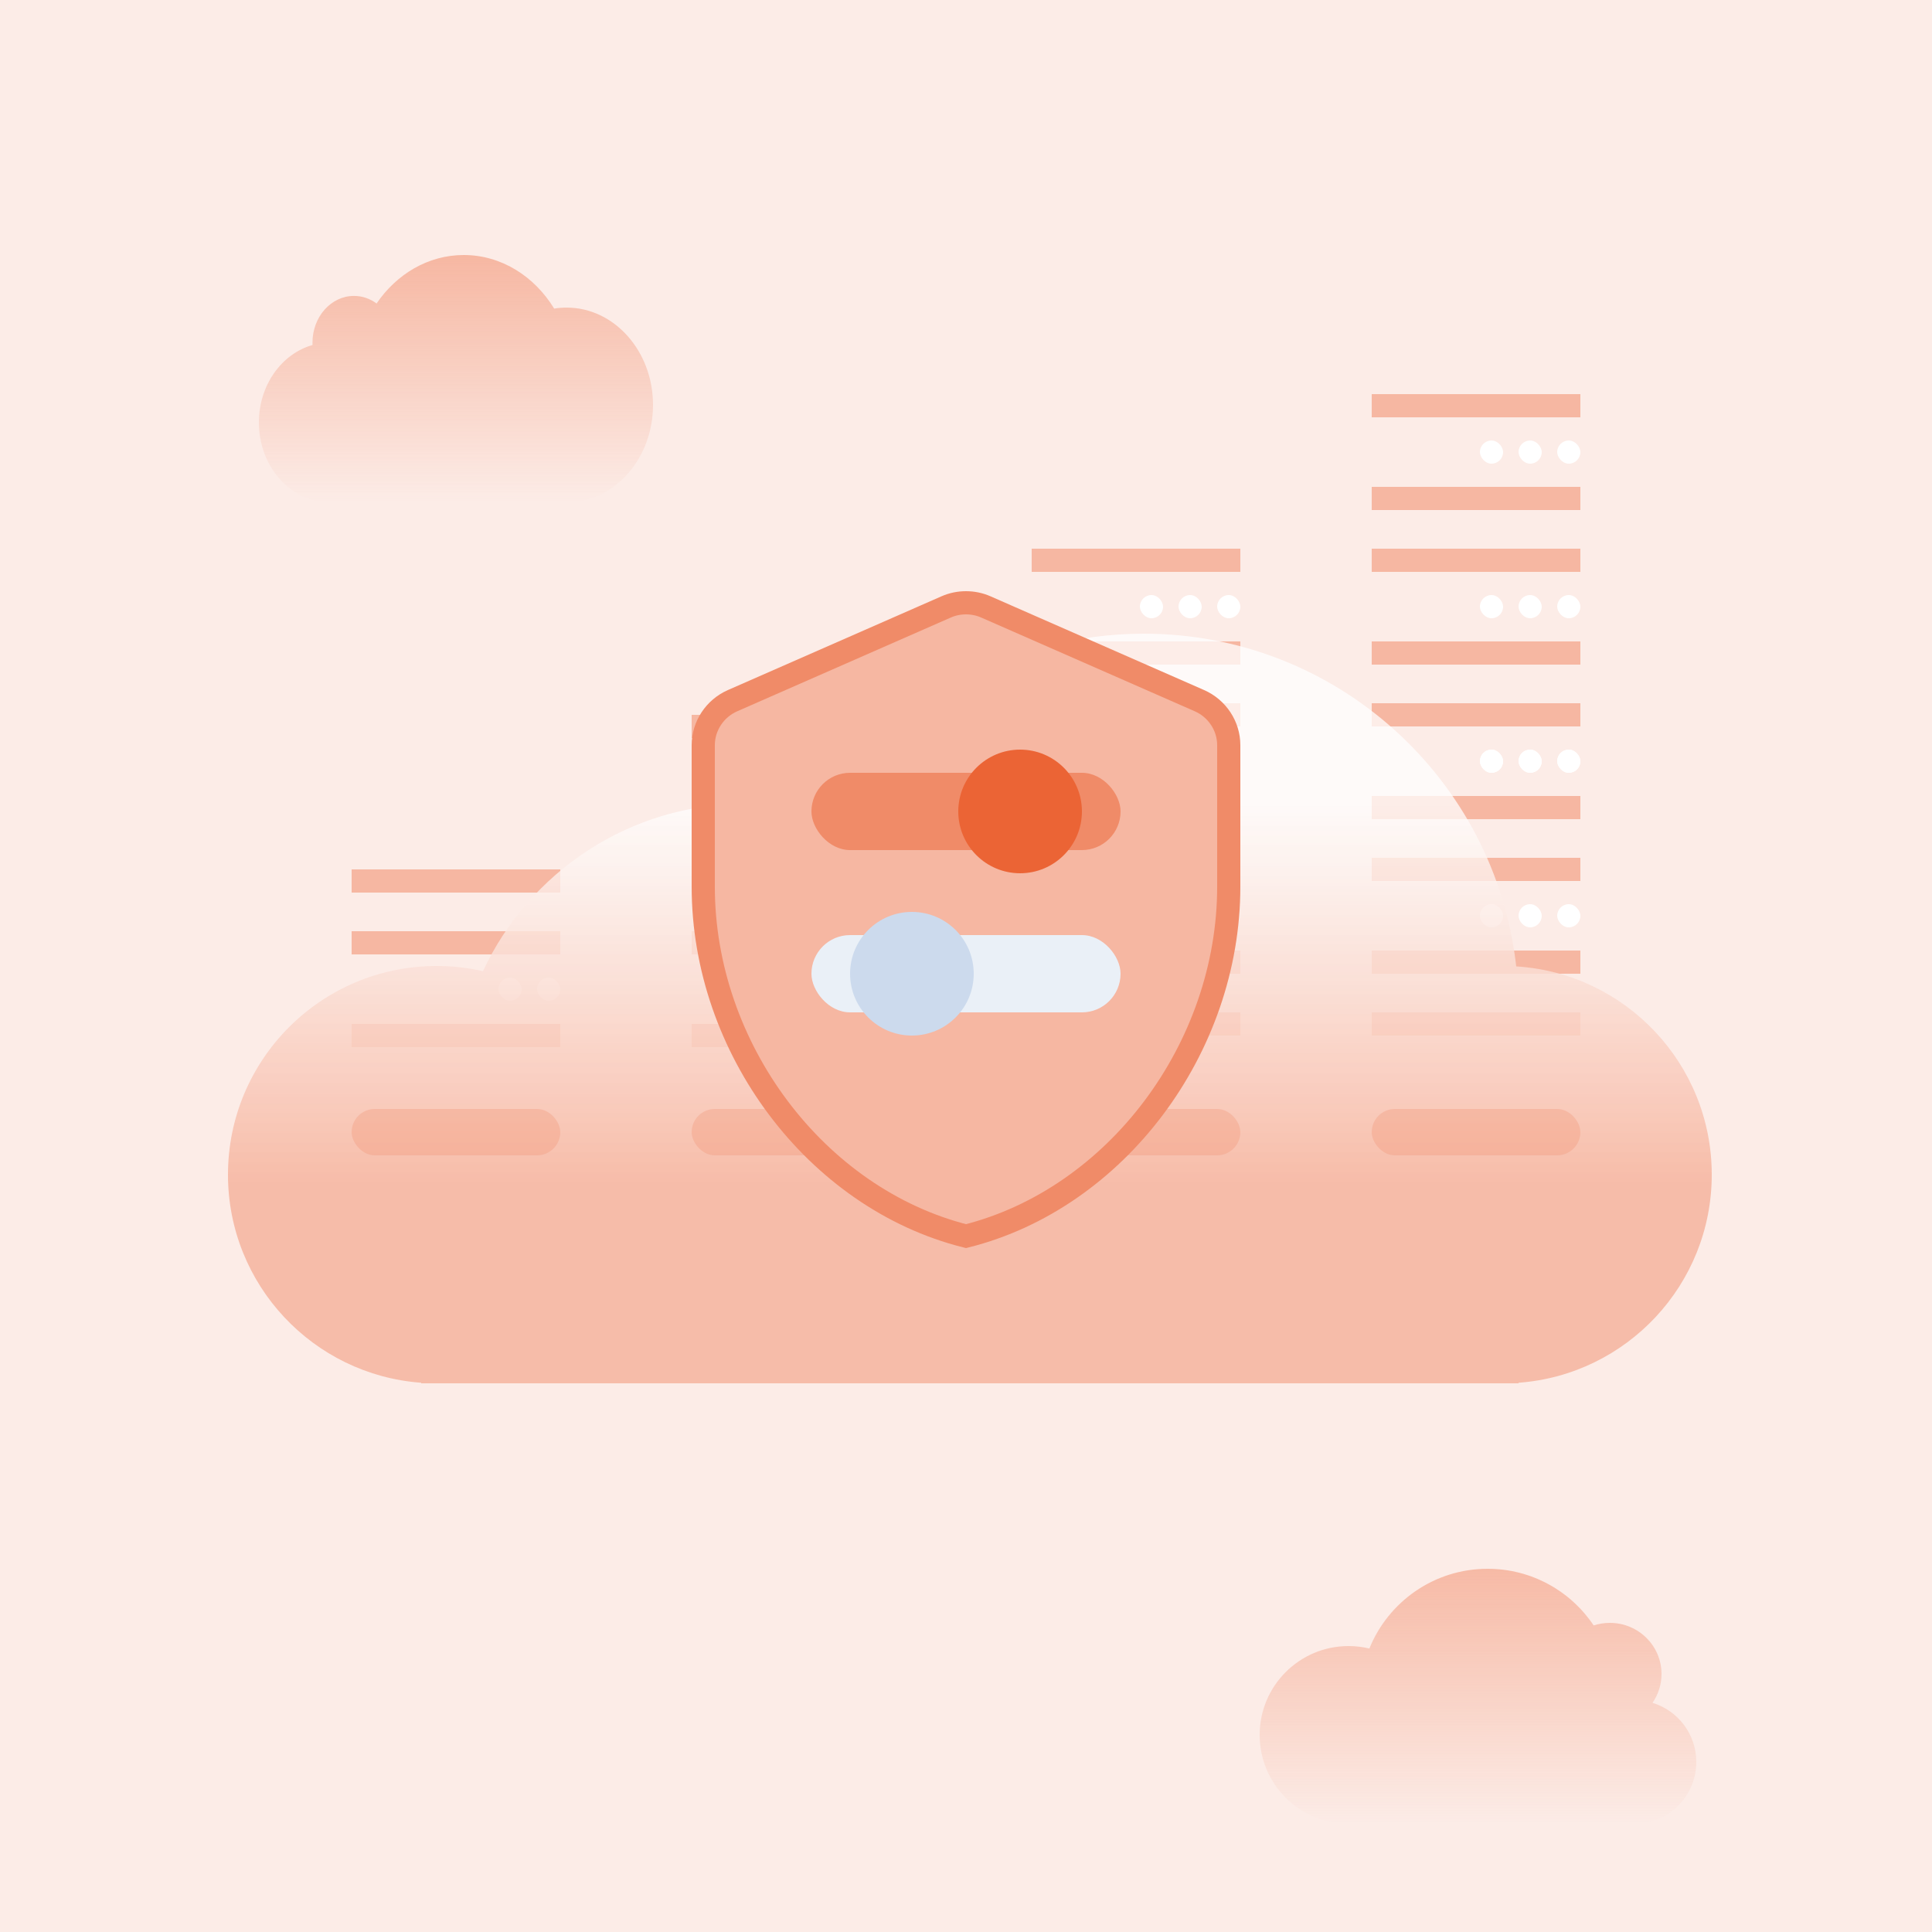 <?xml version="1.0" encoding="UTF-8"?>
<svg xmlns="http://www.w3.org/2000/svg" width="500" height="500" viewBox="0 0 500 500" fill="none">
  <rect width="500" height="500" fill="#FCECE7"></rect>
  <path fill-rule="evenodd" clip-rule="evenodd" d="M85.342 130C75.212 130 67 120.75 67 109.339C67 99.66 72.907 91.536 80.882 89.292C80.873 89.088 80.868 88.883 80.868 88.677C80.868 81.998 85.675 76.583 91.605 76.583C93.766 76.583 95.777 77.301 97.461 78.538C102.654 70.915 110.824 66 120.013 66C129.725 66 138.298 71.489 143.421 79.864C144.47 79.694 145.541 79.606 146.632 79.606C158.985 79.606 169 90.887 169 104.803C169 118.04 159.938 128.894 148.421 129.92V130H85.342L85.342 130Z" fill="url(#paint0_linear_84_153)"></path>
  <path fill-rule="evenodd" clip-rule="evenodd" d="M423 472H385H349C336.297 472 326 461.703 326 449C326 436.297 336.297 426 349 426C350.858 426 352.664 426.22 354.394 426.636C359.287 414.536 371.147 406 385 406C396.44 406 406.52 411.821 412.441 420.663C413.759 420.233 415.168 420 416.632 420C424.015 420 430 425.923 430 433.228C430 435.997 429.14 438.568 427.67 440.692C434.229 442.691 439 448.788 439 456C439 464.501 432.371 471.453 424 471.969V472H423Z" fill="url(#paint1_linear_84_153)"></path>
  <mask id="path-3-inside-1_84_153" fill="white">
    <rect x="166" y="171" width="80" height="142" rx="2"></rect>
  </mask>
  <rect x="166" y="171" width="80" height="142" rx="2" fill="#F6B7A2" fill-opacity="0.5" stroke="#F6B7A2" stroke-width="8" mask="url(#path-3-inside-1_84_153)"></rect>
  <rect x="227" y="213" width="6" height="6" rx="3" fill="white"></rect>
  <rect x="217" y="213" width="6" height="6" rx="3" fill="white"></rect>
  <rect x="227" y="253" width="6" height="6" rx="3" fill="white"></rect>
  <rect x="217" y="253" width="6" height="6" rx="3" fill="white"></rect>
  <rect x="179" y="201" width="54" height="6" fill="#F6B7A2"></rect>
  <rect x="179" y="185" width="54" height="6" fill="#F6B7A2"></rect>
  <rect x="179" y="225" width="54" height="6" fill="#F6B7A2"></rect>
  <rect x="179" y="241" width="54" height="6" fill="#F6B7A2"></rect>
  <rect x="179" y="265" width="54" height="6" fill="#F6B7A2"></rect>
  <rect x="179" y="287" width="54" height="12" rx="6" fill="#EB6435"></rect>
  <mask id="path-14-inside-2_84_153" fill="white">
    <rect x="78" y="211" width="80" height="102" rx="2"></rect>
  </mask>
  <rect x="78" y="211" width="80" height="102" rx="2" fill="#F6B7A2" fill-opacity="0.5" stroke="#F6B7A2" stroke-width="8" mask="url(#path-14-inside-2_84_153)"></rect>
  <rect x="139" y="253" width="6" height="6" rx="3" fill="white"></rect>
  <rect x="129" y="253" width="6" height="6" rx="3" fill="white"></rect>
  <rect x="91" y="225" width="54" height="6" fill="#F6B7A2"></rect>
  <rect x="91" y="241" width="54" height="6" fill="#F6B7A2"></rect>
  <rect x="91" y="265" width="54" height="6" fill="#F6B7A2"></rect>
  <rect x="91" y="287" width="54" height="12" rx="6" fill="#EB6435"></rect>
  <mask id="path-21-inside-3_84_153" fill="white">
    <rect x="254" y="128" width="80" height="185" rx="2"></rect>
  </mask>
  <rect x="254" y="128" width="80" height="185" rx="2" fill="#F6B7A2" fill-opacity="0.5" stroke="#F6B7A2" stroke-width="8" mask="url(#path-21-inside-3_84_153)"></rect>
  <rect x="315" y="194" width="6" height="6" rx="3" fill="white"></rect>
  <rect x="305" y="194" width="6" height="6" rx="3" fill="white"></rect>
  <rect x="295" y="194" width="6" height="6" rx="3" fill="white"></rect>
  <rect x="315" y="194" width="6" height="6" rx="3" fill="white"></rect>
  <rect x="305" y="194" width="6" height="6" rx="3" fill="white"></rect>
  <rect x="295" y="194" width="6" height="6" rx="3" fill="white"></rect>
  <rect x="315" y="154" width="6" height="6" rx="3" fill="white"></rect>
  <rect x="305" y="154" width="6" height="6" rx="3" fill="white"></rect>
  <rect x="295" y="154" width="6" height="6" rx="3" fill="white"></rect>
  <rect x="315" y="234" width="6" height="6" rx="3" fill="white"></rect>
  <rect x="305" y="234" width="6" height="6" rx="3" fill="white"></rect>
  <rect x="295" y="234" width="6" height="6" rx="3" fill="white"></rect>
  <rect x="267" y="182" width="54" height="6" fill="#F6B7A2"></rect>
  <rect x="267" y="142" width="54" height="6" fill="#F6B7A2"></rect>
  <rect x="267" y="206" width="54" height="6" fill="#F6B7A2"></rect>
  <rect x="267" y="166" width="54" height="6" fill="#F6B7A2"></rect>
  <rect x="267" y="222" width="54" height="6" fill="#F6B7A2"></rect>
  <rect x="267" y="246" width="54" height="6" fill="#F6B7A2"></rect>
  <rect x="267" y="262" width="54" height="6" fill="#F6B7A2"></rect>
  <rect x="267" y="287" width="54" height="12" rx="6" fill="#EB6435"></rect>
  <mask id="path-42-inside-4_84_153" fill="white">
    <rect x="342" y="88" width="80" height="225" rx="2"></rect>
  </mask>
  <rect x="342" y="88" width="80" height="225" rx="2" fill="#F6B7A2" fill-opacity="0.5" stroke="#F6B7A2" stroke-width="8" mask="url(#path-42-inside-4_84_153)"></rect>
  <rect x="403" y="194" width="6" height="6" rx="3" fill="white"></rect>
  <rect x="393" y="194" width="6" height="6" rx="3" fill="white"></rect>
  <rect x="383" y="194" width="6" height="6" rx="3" fill="white"></rect>
  <rect x="403" y="194" width="6" height="6" rx="3" fill="white"></rect>
  <rect x="393" y="194" width="6" height="6" rx="3" fill="white"></rect>
  <rect x="383" y="194" width="6" height="6" rx="3" fill="white"></rect>
  <rect x="403" y="154" width="6" height="6" rx="3" fill="white"></rect>
  <rect x="393" y="154" width="6" height="6" rx="3" fill="white"></rect>
  <rect x="383" y="154" width="6" height="6" rx="3" fill="white"></rect>
  <rect x="403" y="114" width="6" height="6" rx="3" fill="white"></rect>
  <rect x="393" y="114" width="6" height="6" rx="3" fill="white"></rect>
  <rect x="383" y="114" width="6" height="6" rx="3" fill="white"></rect>
  <rect x="403" y="234" width="6" height="6" rx="3" fill="white"></rect>
  <rect x="393" y="234" width="6" height="6" rx="3" fill="white"></rect>
  <rect x="383" y="234" width="6" height="6" rx="3" fill="white"></rect>
  <rect x="355" y="142" width="54" height="6" fill="#F6B7A2"></rect>
  <rect x="355" y="182" width="54" height="6" fill="#F6B7A2"></rect>
  <rect x="355" y="166" width="54" height="6" fill="#F6B7A2"></rect>
  <rect x="355" y="102" width="54" height="6" fill="#F6B7A2"></rect>
  <rect x="355" y="206" width="54" height="6" fill="#F6B7A2"></rect>
  <rect x="355" y="126" width="54" height="6" fill="#F6B7A2"></rect>
  <rect x="355" y="222" width="54" height="6" fill="#F6B7A2"></rect>
  <rect x="355" y="246" width="54" height="6" fill="#F6B7A2"></rect>
  <rect x="355" y="262" width="54" height="6" fill="#F6B7A2"></rect>
  <rect x="355" y="287" width="54" height="12" rx="6" fill="#EB6435"></rect>
  <path fill-rule="evenodd" clip-rule="evenodd" d="M193 358H296H389H393V357.854C420.955 355.807 443 332.478 443 304C443 275.317 420.637 251.857 392.395 250.105C386.98 201.662 345.888 164 296 164C260.841 164 230.052 182.705 213.04 210.707C206.661 208.943 199.941 208 193 208C162.893 208 136.93 225.74 124.992 251.336C121.135 250.462 117.121 250 113 250C83.177 250 59 274.177 59 304C59 332.478 81.044 355.807 109 357.854V358H113H193Z" fill="url(#paint2_linear_84_153)"></path>
  <path d="M244.816 157.091L244.823 157.088L244.831 157.085C248.077 155.638 251.923 155.638 255.169 157.085L255.177 157.088L255.184 157.091L310.406 181.33C315.014 183.353 318 187.898 318 192.845V229.476C318 271.195 288.911 310.143 250 319.911C211.089 310.143 182 271.195 182 229.476V192.845C182 187.898 184.986 183.353 189.594 181.33C189.594 181.33 189.594 181.33 189.594 181.33L244.816 157.091Z" fill="#F6B7A2" stroke="#F08B68" stroke-width="6"></path>
  <rect x="210" y="200" width="80" height="20" rx="10" fill="#F08B68"></rect>
  <circle cx="264" cy="210" r="16" fill="#EB6435"></circle>
  <rect x="290" y="262" width="80" height="20" rx="10" transform="rotate(-180 290 262)" fill="#EAF0F7"></rect>
  <ellipse cx="236" cy="252" rx="16" ry="16" transform="rotate(-180 236 252)" fill="#CCDAED"></ellipse>
  <defs>
    <linearGradient id="paint0_linear_84_153" x1="118" y1="66" x2="118" y2="130" gradientUnits="userSpaceOnUse">
      <stop stop-color="#F6B7A2"></stop>
      <stop offset="1" stop-color="#F6B7A2" stop-opacity="0"></stop>
    </linearGradient>
    <linearGradient id="paint1_linear_84_153" x1="375.5" y1="402" x2="375.5" y2="472" gradientUnits="userSpaceOnUse">
      <stop stop-color="#F6B7A2"></stop>
      <stop offset="1" stop-color="#F6B7A2" stop-opacity="0"></stop>
    </linearGradient>
    <linearGradient id="paint2_linear_84_153" x1="207" y1="208" x2="207" y2="358" gradientUnits="userSpaceOnUse">
      <stop stop-color="white" stop-opacity="0.75"></stop>
      <stop offset="0.653" stop-color="#F6B7A2" stop-opacity="0.9"></stop>
    </linearGradient>
  </defs>
</svg>
